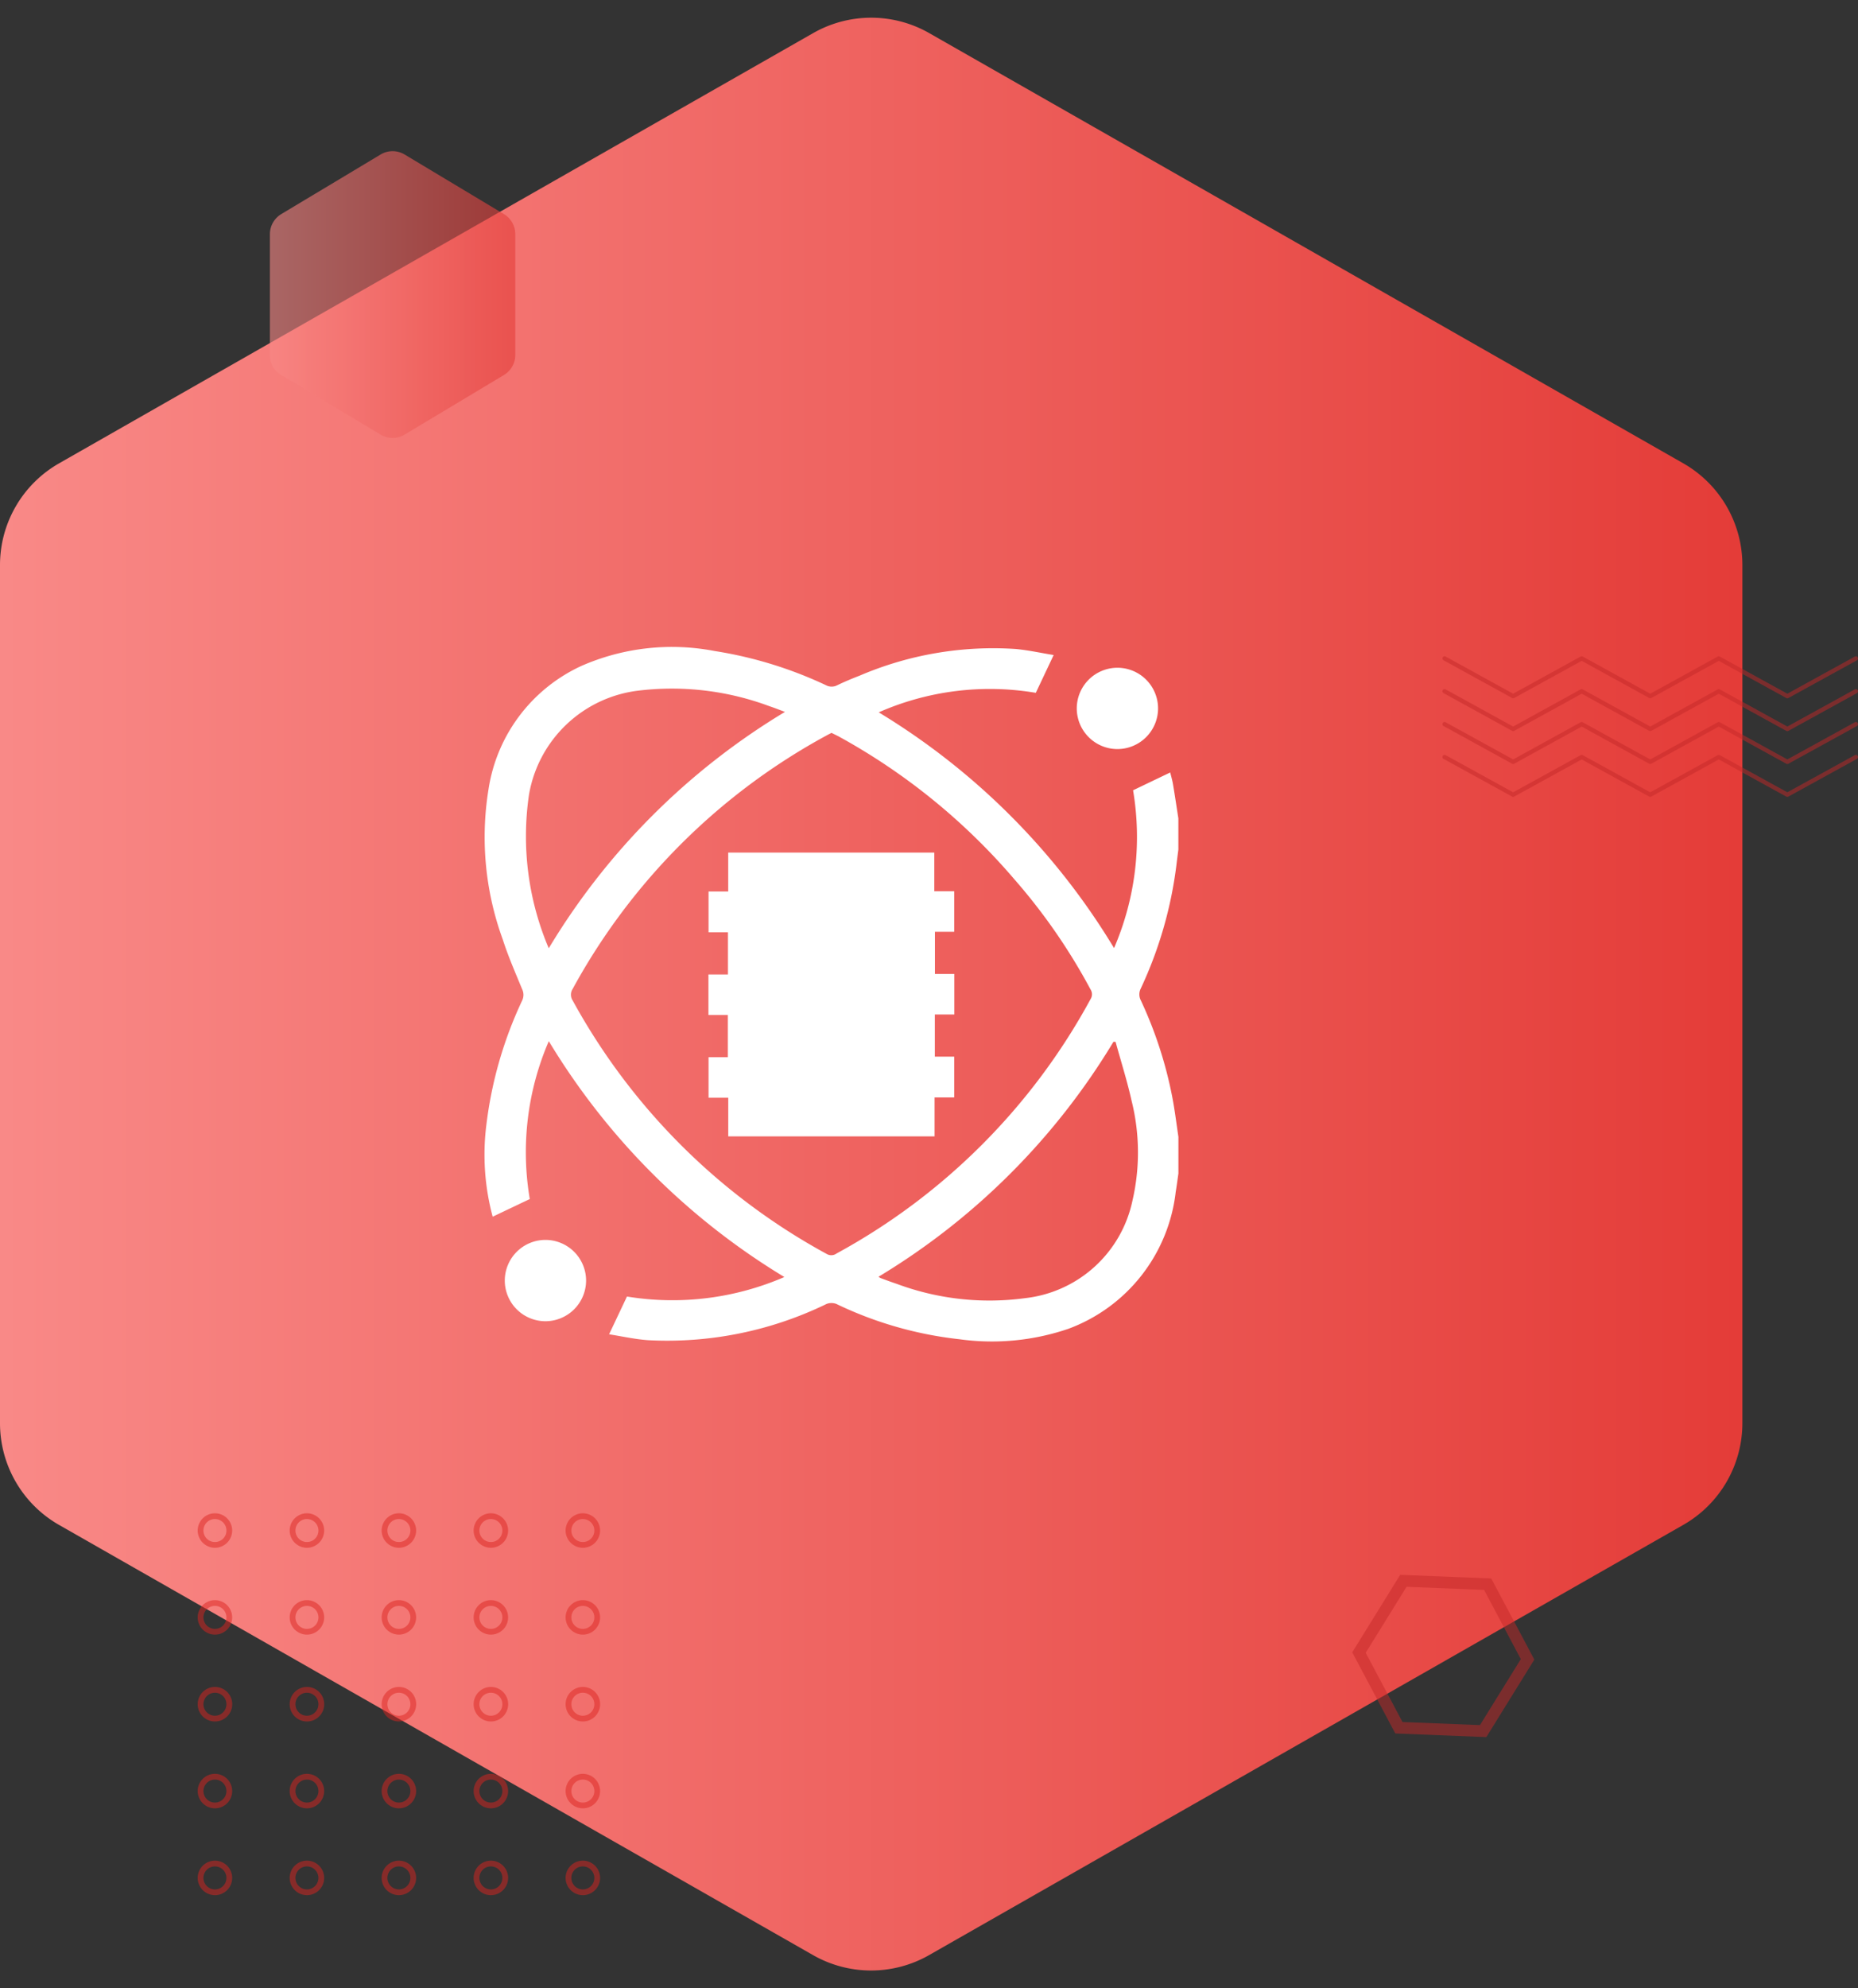 <svg xmlns="http://www.w3.org/2000/svg" xmlns:xlink="http://www.w3.org/1999/xlink" width="79.338" height="84.869" viewBox="0 0 79.338 84.869">
  <rect x="0" y="0" width="79.338" height="84.869" fill="#333333" stroke="none"/>
  <defs>
    <linearGradient id="linear-gradient" x1="0.5" x2="0.5" y2="1" gradientUnits="objectBoundingBox">
      <stop offset="0" stop-color="#f98987"/>
      <stop offset="1" stop-color="#e43c38"/>
    </linearGradient>
  </defs>
  <g id="Group_14108" data-name="Group 14108" transform="translate(-169.001 -1604)">
    <g id="Group_13928" data-name="Group 13928" transform="translate(-813 292.125)">
      <path id="Polygon_11" data-name="Polygon 11" d="M60.748,0a5,5,0,0,1,4.343,2.523l18.365,32.2a5,5,0,0,1,0,4.955l-18.365,32.2a5,5,0,0,1-4.343,2.523H24.121a5,5,0,0,1-4.343-2.523L1.413,39.673a5,5,0,0,1,0-4.955l18.365-32.2A5,5,0,0,1,24.121,0Z" transform="translate(982.001 1396.744) rotate(-90)" fill="url(#linear-gradient)"/>
      <path id="Polygon_12" data-name="Polygon 12" d="M8.864,0a1,1,0,0,1,.857.486l2.543,4.239a1,1,0,0,1,0,1.029L9.721,9.992a1,1,0,0,1-.857.486H3.709a1,1,0,0,1-.857-.486L.309,5.753a1,1,0,0,1,0-1.029L2.852.486A1,1,0,0,1,3.709,0Z" transform="translate(993.526 1330.735) rotate(-90)" opacity="0.6" fill="url(#linear-gradient)"/>
      <g id="Polygon_13" data-name="Polygon 13" transform="matrix(-0.469, -0.883, 0.883, -0.469, 1042.501, 1387.601)" fill="none" opacity="0.5">
        <path d="M5.883,0,7.844,3.361,5.883,6.723H1.961L0,3.361,1.961,0Z" stroke="none"/>
        <path d="M 2.248 0.5 L 0.579 3.361 L 2.248 6.223 L 5.595 6.223 L 7.265 3.361 L 5.595 0.5 L 2.248 0.5 M 1.961 3.337860107421875e-06 L 5.883 3.337860107421875e-06 L 7.844 3.361 L 5.883 6.723 L 1.961 6.723 L 0 3.361 L 1.961 3.337860107421875e-06 Z" stroke="none" fill="#c42728"/>
      </g>
      <g id="Group_13920" data-name="Group 13920" transform="translate(990.443 1376.471)" opacity="0.5">
        <g id="Group_13880" data-name="Group 13880" transform="translate(15.711 14.828)">
          <path id="Path_14437" data-name="Path 14437" d="M499.2,60.951a.736.736,0,1,0-.736-.737A.737.737,0,0,0,499.2,60.951Zm0-1.227a.491.491,0,1,1-.491.491A.491.491,0,0,1,499.2,59.723Z" transform="translate(-498.465 -59.478)" fill="#dc231f"/>
        </g>
        <g id="Group_13881" data-name="Group 13881" transform="translate(11.783 14.828)">
          <path id="Path_14438" data-name="Path 14438" d="M518.058,60.951a.736.736,0,1,0-.736-.737A.737.737,0,0,0,518.058,60.951Zm0-1.227a.491.491,0,1,1-.491.491A.491.491,0,0,1,518.058,59.723Z" transform="translate(-517.322 -59.478)" fill="#dc231f"/>
        </g>
        <g id="Group_13882" data-name="Group 13882" transform="translate(7.855 14.828)">
          <path id="Path_14439" data-name="Path 14439" d="M536.916,60.951a.736.736,0,1,0-.736-.737A.737.737,0,0,0,536.916,60.951Zm0-1.227a.491.491,0,1,1-.491.491A.492.492,0,0,1,536.916,59.723Z" transform="translate(-536.18 -59.478)" fill="#dc231f"/>
        </g>
        <g id="Group_13883" data-name="Group 13883" transform="translate(3.928 14.828)">
          <path id="Path_14440" data-name="Path 14440" d="M555.772,60.951a.736.736,0,1,0-.736-.737A.737.737,0,0,0,555.772,60.951Zm0-1.227a.491.491,0,1,1-.491.491A.491.491,0,0,1,555.772,59.723Z" transform="translate(-555.036 -59.478)" fill="#dc231f"/>
        </g>
        <g id="Group_13884" data-name="Group 13884" transform="translate(0 14.828)">
          <path id="Path_14441" data-name="Path 14441" d="M574.63,60.951a.736.736,0,1,0-.736-.737A.737.737,0,0,0,574.63,60.951Zm0-1.227a.491.491,0,1,1-.491.491A.492.492,0,0,1,574.63,59.723Z" transform="translate(-573.894 -59.478)" fill="#dc231f"/>
        </g>
        <g id="Group_13888" data-name="Group 13888" transform="translate(15.711 11.121)">
          <path id="Path_14445" data-name="Path 14445" d="M499.2,43.153a.736.736,0,1,0-.736-.736A.737.737,0,0,0,499.2,43.153Zm0-1.227a.491.491,0,1,1-.491.491A.491.491,0,0,1,499.2,41.926Z" transform="translate(-498.465 -41.68)" fill="#dc231f"/>
        </g>
        <g id="Group_13889" data-name="Group 13889" transform="translate(11.783 11.121)">
          <path id="Path_14446" data-name="Path 14446" d="M518.058,43.153a.736.736,0,1,0-.736-.736A.737.737,0,0,0,518.058,43.153Zm0-1.227a.491.491,0,1,1-.491.491A.491.491,0,0,1,518.058,41.926Z" transform="translate(-517.322 -41.68)" fill="#dc231f"/>
        </g>
        <g id="Group_13890" data-name="Group 13890" transform="translate(7.855 11.121)">
          <path id="Path_14447" data-name="Path 14447" d="M536.916,43.153a.736.736,0,1,0-.736-.736A.737.737,0,0,0,536.916,43.153Zm0-1.227a.491.491,0,1,1-.491.491A.492.492,0,0,1,536.916,41.926Z" transform="translate(-536.18 -41.68)" fill="#dc231f"/>
        </g>
        <g id="Group_13891" data-name="Group 13891" transform="translate(3.928 11.121)">
          <path id="Path_14448" data-name="Path 14448" d="M555.772,43.153a.736.736,0,1,0-.736-.736A.737.737,0,0,0,555.772,43.153Zm0-1.227a.491.491,0,1,1-.491.491A.491.491,0,0,1,555.772,41.926Z" transform="translate(-555.036 -41.68)" fill="#dc231f"/>
        </g>
        <g id="Group_13892" data-name="Group 13892" transform="translate(0 11.121)">
          <path id="Path_14449" data-name="Path 14449" d="M574.63,43.153a.736.736,0,1,0-.736-.736A.737.737,0,0,0,574.63,43.153Zm0-1.227a.491.491,0,1,1-.491.491A.492.492,0,0,1,574.63,41.926Z" transform="translate(-573.894 -41.68)" fill="#dc231f"/>
        </g>
        <g id="Group_13896" data-name="Group 13896" transform="translate(15.711 7.414)">
          <path id="Path_14453" data-name="Path 14453" d="M499.2,25.355a.737.737,0,1,0-.736-.737A.737.737,0,0,0,499.2,25.355Zm0-1.227a.491.491,0,1,1-.491.491A.491.491,0,0,1,499.2,24.128Z" transform="translate(-498.465 -23.882)" fill="#dc231f"/>
        </g>
        <g id="Group_13897" data-name="Group 13897" transform="translate(11.783 7.414)">
          <path id="Path_14454" data-name="Path 14454" d="M518.058,25.355a.737.737,0,1,0-.736-.737A.737.737,0,0,0,518.058,25.355Zm0-1.227a.491.491,0,1,1-.491.491A.491.491,0,0,1,518.058,24.128Z" transform="translate(-517.322 -23.882)" fill="#dc231f"/>
        </g>
        <g id="Group_13898" data-name="Group 13898" transform="translate(7.855 7.414)">
          <path id="Path_14455" data-name="Path 14455" d="M536.916,25.355a.737.737,0,1,0-.736-.737A.737.737,0,0,0,536.916,25.355Zm0-1.227a.491.491,0,1,1-.491.491A.492.492,0,0,1,536.916,24.128Z" transform="translate(-536.18 -23.882)" fill="#dc231f"/>
        </g>
        <g id="Group_13899" data-name="Group 13899" transform="translate(3.928 7.414)">
          <path id="Path_14456" data-name="Path 14456" d="M555.772,25.355a.737.737,0,1,0-.736-.737A.737.737,0,0,0,555.772,25.355Zm0-1.227a.491.491,0,1,1-.491.491A.491.491,0,0,1,555.772,24.128Z" transform="translate(-555.036 -23.882)" fill="#dc231f"/>
        </g>
        <g id="Group_13900" data-name="Group 13900" transform="translate(0 7.414)">
          <path id="Path_14457" data-name="Path 14457" d="M574.63,25.355a.737.737,0,1,0-.736-.737A.737.737,0,0,0,574.63,25.355Zm0-1.227a.491.491,0,1,1-.491.491A.492.492,0,0,1,574.63,24.128Z" transform="translate(-573.894 -23.882)" fill="#dc231f"/>
        </g>
        <g id="Group_13904" data-name="Group 13904" transform="translate(15.711 3.707)">
          <path id="Path_14461" data-name="Path 14461" d="M499.2,7.558a.736.736,0,1,0-.736-.736A.737.737,0,0,0,499.2,7.558Zm0-1.227a.491.491,0,1,1-.491.491A.491.491,0,0,1,499.2,6.331Z" transform="translate(-498.465 -6.085)" fill="#dc231f"/>
        </g>
        <g id="Group_13905" data-name="Group 13905" transform="translate(11.783 3.707)">
          <path id="Path_14462" data-name="Path 14462" d="M518.058,7.558a.736.736,0,1,0-.736-.736A.737.737,0,0,0,518.058,7.558Zm0-1.227a.491.491,0,1,1-.491.491A.491.491,0,0,1,518.058,6.331Z" transform="translate(-517.322 -6.085)" fill="#dc231f"/>
        </g>
        <g id="Group_13906" data-name="Group 13906" transform="translate(7.855 3.707)">
          <path id="Path_14463" data-name="Path 14463" d="M536.916,7.558a.736.736,0,1,0-.736-.736A.737.737,0,0,0,536.916,7.558Zm0-1.227a.491.491,0,1,1-.491.491A.492.492,0,0,1,536.916,6.331Z" transform="translate(-536.18 -6.085)" fill="#dc231f"/>
        </g>
        <g id="Group_13907" data-name="Group 13907" transform="translate(3.928 3.707)">
          <path id="Path_14464" data-name="Path 14464" d="M555.772,7.558a.736.736,0,1,0-.736-.736A.737.737,0,0,0,555.772,7.558Zm0-1.227a.491.491,0,1,1-.491.491A.491.491,0,0,1,555.772,6.331Z" transform="translate(-555.036 -6.085)" fill="#dc231f"/>
        </g>
        <g id="Group_13908" data-name="Group 13908" transform="translate(0 3.707)">
          <path id="Path_14465" data-name="Path 14465" d="M574.63,7.558a.736.736,0,1,0-.736-.736A.737.737,0,0,0,574.63,7.558Zm0-1.227a.491.491,0,1,1-.491.491A.492.492,0,0,1,574.63,6.331Z" transform="translate(-573.894 -6.085)" fill="#dc231f"/>
        </g>
        <g id="Group_13912" data-name="Group 13912" transform="translate(15.711)">
          <path id="Path_14469" data-name="Path 14469" d="M499.2-10.239a.737.737,0,0,0,.736-.737.737.737,0,0,0-.736-.736.737.737,0,0,0-.736.736A.737.737,0,0,0,499.2-10.239Zm0-1.227a.491.491,0,0,1,.491.491.491.491,0,0,1-.491.491.492.492,0,0,1-.491-.491A.492.492,0,0,1,499.2-11.467Z" transform="translate(-498.465 11.712)" fill="#dc231f"/>
        </g>
        <g id="Group_13913" data-name="Group 13913" transform="translate(11.783)">
          <path id="Path_14470" data-name="Path 14470" d="M518.058-10.239a.737.737,0,0,0,.736-.737.737.737,0,0,0-.736-.736.737.737,0,0,0-.736.736A.737.737,0,0,0,518.058-10.239Zm0-1.227a.491.491,0,0,1,.491.491.491.491,0,0,1-.491.491.492.492,0,0,1-.491-.491A.492.492,0,0,1,518.058-11.467Z" transform="translate(-517.322 11.712)" fill="#dc231f"/>
        </g>
        <g id="Group_13914" data-name="Group 13914" transform="translate(7.855)">
          <path id="Path_14471" data-name="Path 14471" d="M536.916-10.239a.737.737,0,0,0,.736-.737.737.737,0,0,0-.736-.736.737.737,0,0,0-.736.736A.737.737,0,0,0,536.916-10.239Zm0-1.227a.492.492,0,0,1,.491.491.492.492,0,0,1-.491.491.491.491,0,0,1-.491-.491A.491.491,0,0,1,536.916-11.467Z" transform="translate(-536.18 11.712)" fill="#dc231f"/>
        </g>
        <g id="Group_13915" data-name="Group 13915" transform="translate(3.928)">
          <path id="Path_14472" data-name="Path 14472" d="M555.772-10.239a.737.737,0,0,0,.736-.737.737.737,0,0,0-.736-.736.737.737,0,0,0-.736.736A.737.737,0,0,0,555.772-10.239Zm0-1.227a.491.491,0,0,1,.491.491.491.491,0,0,1-.491.491.492.492,0,0,1-.491-.491A.492.492,0,0,1,555.772-11.467Z" transform="translate(-555.036 11.712)" fill="#dc231f"/>
        </g>
        <g id="Group_13916" data-name="Group 13916" transform="translate(0)">
          <path id="Path_14473" data-name="Path 14473" d="M574.63-10.239a.737.737,0,0,0,.736-.737.737.737,0,0,0-.736-.736.737.737,0,0,0-.736.736A.737.737,0,0,0,574.63-10.239Zm0-1.227a.492.492,0,0,1,.491.491.492.492,0,0,1-.491.491.491.491,0,0,1-.491-.491A.491.491,0,0,1,574.63-11.467Z" transform="translate(-573.894 11.712)" fill="#dc231f"/>
        </g>
      </g>
      <g id="Group_13925" data-name="Group 13925" transform="translate(1043.595 1339.889)" opacity="0.5">
        <g id="Group_13921" data-name="Group 13921" transform="translate(0)">
          <path id="Path_14474" data-name="Path 14474" d="M80.019,95.287a.09.09,0,0,0,.044-.011l2.883-1.586,2.883,1.586a.091.091,0,0,0,.088,0l2.927-1.61a.091.091,0,1,0-.088-.16l-2.883,1.586L82.99,93.505a.091.091,0,0,0-.088,0l-2.883,1.586-2.883-1.586a.091.091,0,0,0-.088,0l-2.883,1.586-2.883-1.586a.091.091,0,0,0-.088.16l2.927,1.61a.091.091,0,0,0,.088,0l2.883-1.586,2.883,1.586A.09.09,0,0,0,80.019,95.287Z" transform="translate(-71.147 -93.494)" fill="#c42728"/>
        </g>
        <g id="Group_13922" data-name="Group 13922" transform="translate(0 1.402)">
          <path id="Path_14475" data-name="Path 14475" d="M80.019,102.966a.092.092,0,0,0,.044-.011l2.883-1.586,2.883,1.586a.091.091,0,0,0,.088,0l2.927-1.611a.091.091,0,1,0-.088-.16l-2.883,1.586-2.883-1.586a.091.091,0,0,0-.088,0l-2.883,1.586-2.883-1.586a.091.091,0,0,0-.088,0l-2.883,1.586-2.883-1.586a.091.091,0,0,0-.088.16l2.927,1.611a.091.091,0,0,0,.088,0l2.883-1.586,2.883,1.586A.092.092,0,0,0,80.019,102.966Z" transform="translate(-71.147 -101.173)" fill="#c42728"/>
        </g>
        <g id="Group_13923" data-name="Group 13923" transform="translate(0 2.805)">
          <path id="Path_14476" data-name="Path 14476" d="M80.019,110.646a.092.092,0,0,0,.044-.011l2.883-1.586,2.883,1.586a.091.091,0,0,0,.088,0l2.927-1.61a.091.091,0,1,0-.088-.16l-2.883,1.586-2.883-1.586a.091.091,0,0,0-.088,0l-2.883,1.586-2.883-1.586a.091.091,0,0,0-.088,0l-2.883,1.586-2.883-1.586a.091.091,0,0,0-.088.16l2.927,1.61a.091.091,0,0,0,.088,0l2.883-1.586,2.883,1.586A.092.092,0,0,0,80.019,110.646Z" transform="translate(-71.147 -108.853)" fill="#c42728"/>
        </g>
        <g id="Group_13924" data-name="Group 13924" transform="translate(0 4.207)">
          <path id="Path_14477" data-name="Path 14477" d="M80.019,118.325a.09.09,0,0,0,.044-.011l2.883-1.586,2.883,1.586a.091.091,0,0,0,.088,0l2.927-1.61a.091.091,0,0,0-.088-.16l-2.883,1.586-2.883-1.586a.091.091,0,0,0-.088,0l-2.883,1.586-2.883-1.586a.091.091,0,0,0-.088,0l-2.883,1.586-2.883-1.586a.091.091,0,0,0-.088.16l2.927,1.61a.091.091,0,0,0,.088,0l2.883-1.586,2.883,1.586A.09.09,0,0,0,80.019,118.325Z" transform="translate(-71.147 -116.531)" fill="#c42728"/>
        </g>
      </g>
    </g>
    <g id="Group_13935" data-name="Group 13935" transform="translate(3372.813 1420.753)">
      <path id="Path_14482" data-name="Path 14482" d="M-3153.493,231.775v1.563c-.038.264-.072.53-.116.793a7.086,7.086,0,0,1-4.584,5.838,10.11,10.11,0,0,1-4.649.445,16.152,16.152,0,0,1-5.253-1.505.582.582,0,0,0-.426,0,15.55,15.55,0,0,1-7.622,1.545c-.566-.041-1.126-.168-1.66-.251l.763-1.612a12.017,12.017,0,0,0,6.721-.833,29.692,29.692,0,0,1-10.059-10.068,11.954,11.954,0,0,0-.812,6.739l-1.584.754a10.183,10.183,0,0,1-.27-3.917,17.273,17.273,0,0,1,1.527-5.307.557.557,0,0,0,0-.49c-.289-.7-.595-1.4-.828-2.124a12.726,12.726,0,0,1-.607-6.406,6.943,6.943,0,0,1,3.984-5.274,9.618,9.618,0,0,1,5.662-.63,17.494,17.494,0,0,1,4.761,1.46.519.519,0,0,0,.489,0c.312-.151.633-.284.956-.409a14.476,14.476,0,0,1,6.66-1.136c.554.052,1.1.174,1.62.258l-.762,1.613a11.783,11.783,0,0,0-6.708.833,29.694,29.694,0,0,1,10.049,10.063,11.978,11.978,0,0,0,.812-6.736l1.586-.76c.037.153.09.329.12.508.081.483.153.968.228,1.452v1.331c-.026.209-.055.417-.079.626a17.454,17.454,0,0,1-1.528,5.308.56.56,0,0,0,.01.515,17.636,17.636,0,0,1,1.336,4.11C-3153.648,230.632-3153.579,231.2-3153.493,231.775Zm-14.813-17.244c-.075.039-.144.072-.21.109a27.02,27.02,0,0,0-10.841,10.817.451.451,0,0,0,0,.5,27.15,27.15,0,0,0,10.845,10.816.381.381,0,0,0,.421-.019,27.043,27.043,0,0,0,10.844-10.854.385.385,0,0,0,0-.421,25.188,25.188,0,0,0-3.252-4.7,26.841,26.841,0,0,0-7.524-6.109C-3168.115,214.624-3168.21,214.579-3168.306,214.53Zm-12.074,9.195a29.528,29.528,0,0,1,10.087-10.091c-.252-.093-.456-.175-.663-.243a11.93,11.93,0,0,0-5.628-.661,5.389,5.389,0,0,0-4.641,4.446A12.214,12.214,0,0,0-3180.38,223.725Zm14.082,14.022a.691.691,0,0,0,.092.057c.226.082.451.168.68.243a11.357,11.357,0,0,0,5.489.612,5.284,5.284,0,0,0,4.58-4.155,9.1,9.1,0,0,0-.035-4.269c-.188-.848-.454-1.678-.684-2.517l-.092,0A29.446,29.446,0,0,1-3166.3,237.747Z" transform="translate(0)" fill="#fff"/>
      <path id="Path_14483" data-name="Path 14483" d="M-2745.916,225.954a1.737,1.737,0,0,1,1.723,1.762,1.739,1.739,0,0,1-1.748,1.709,1.738,1.738,0,0,1-1.723-1.763A1.738,1.738,0,0,1-2745.916,225.954Z" transform="translate(-410.169 -14.203)" fill="#fff"/>
      <path id="Path_14484" data-name="Path 14484" d="M-3164.576,648.063a1.739,1.739,0,0,1-1.741,1.745,1.738,1.738,0,0,1-1.73-1.727,1.737,1.737,0,0,1,1.741-1.744A1.737,1.737,0,0,1-3164.576,648.063Z" transform="translate(-14.21 -410.163)" fill="#fff"/>
      <path id="Path_14485" data-name="Path 14485" d="M-3017.516,373.891V372.24h-.841v-1.73h.824v-1.8h-.829v-1.73h.833v-1.8h-.828v-1.741h.839v-1.662h8.8v1.651h.851v1.73h-.824v1.8h.829v1.73h-.833v1.8h.828v1.741h-.84v1.662Z" transform="translate(-155.199 -142.137)" fill="#fff"/>
    </g>
  </g>
</svg>
